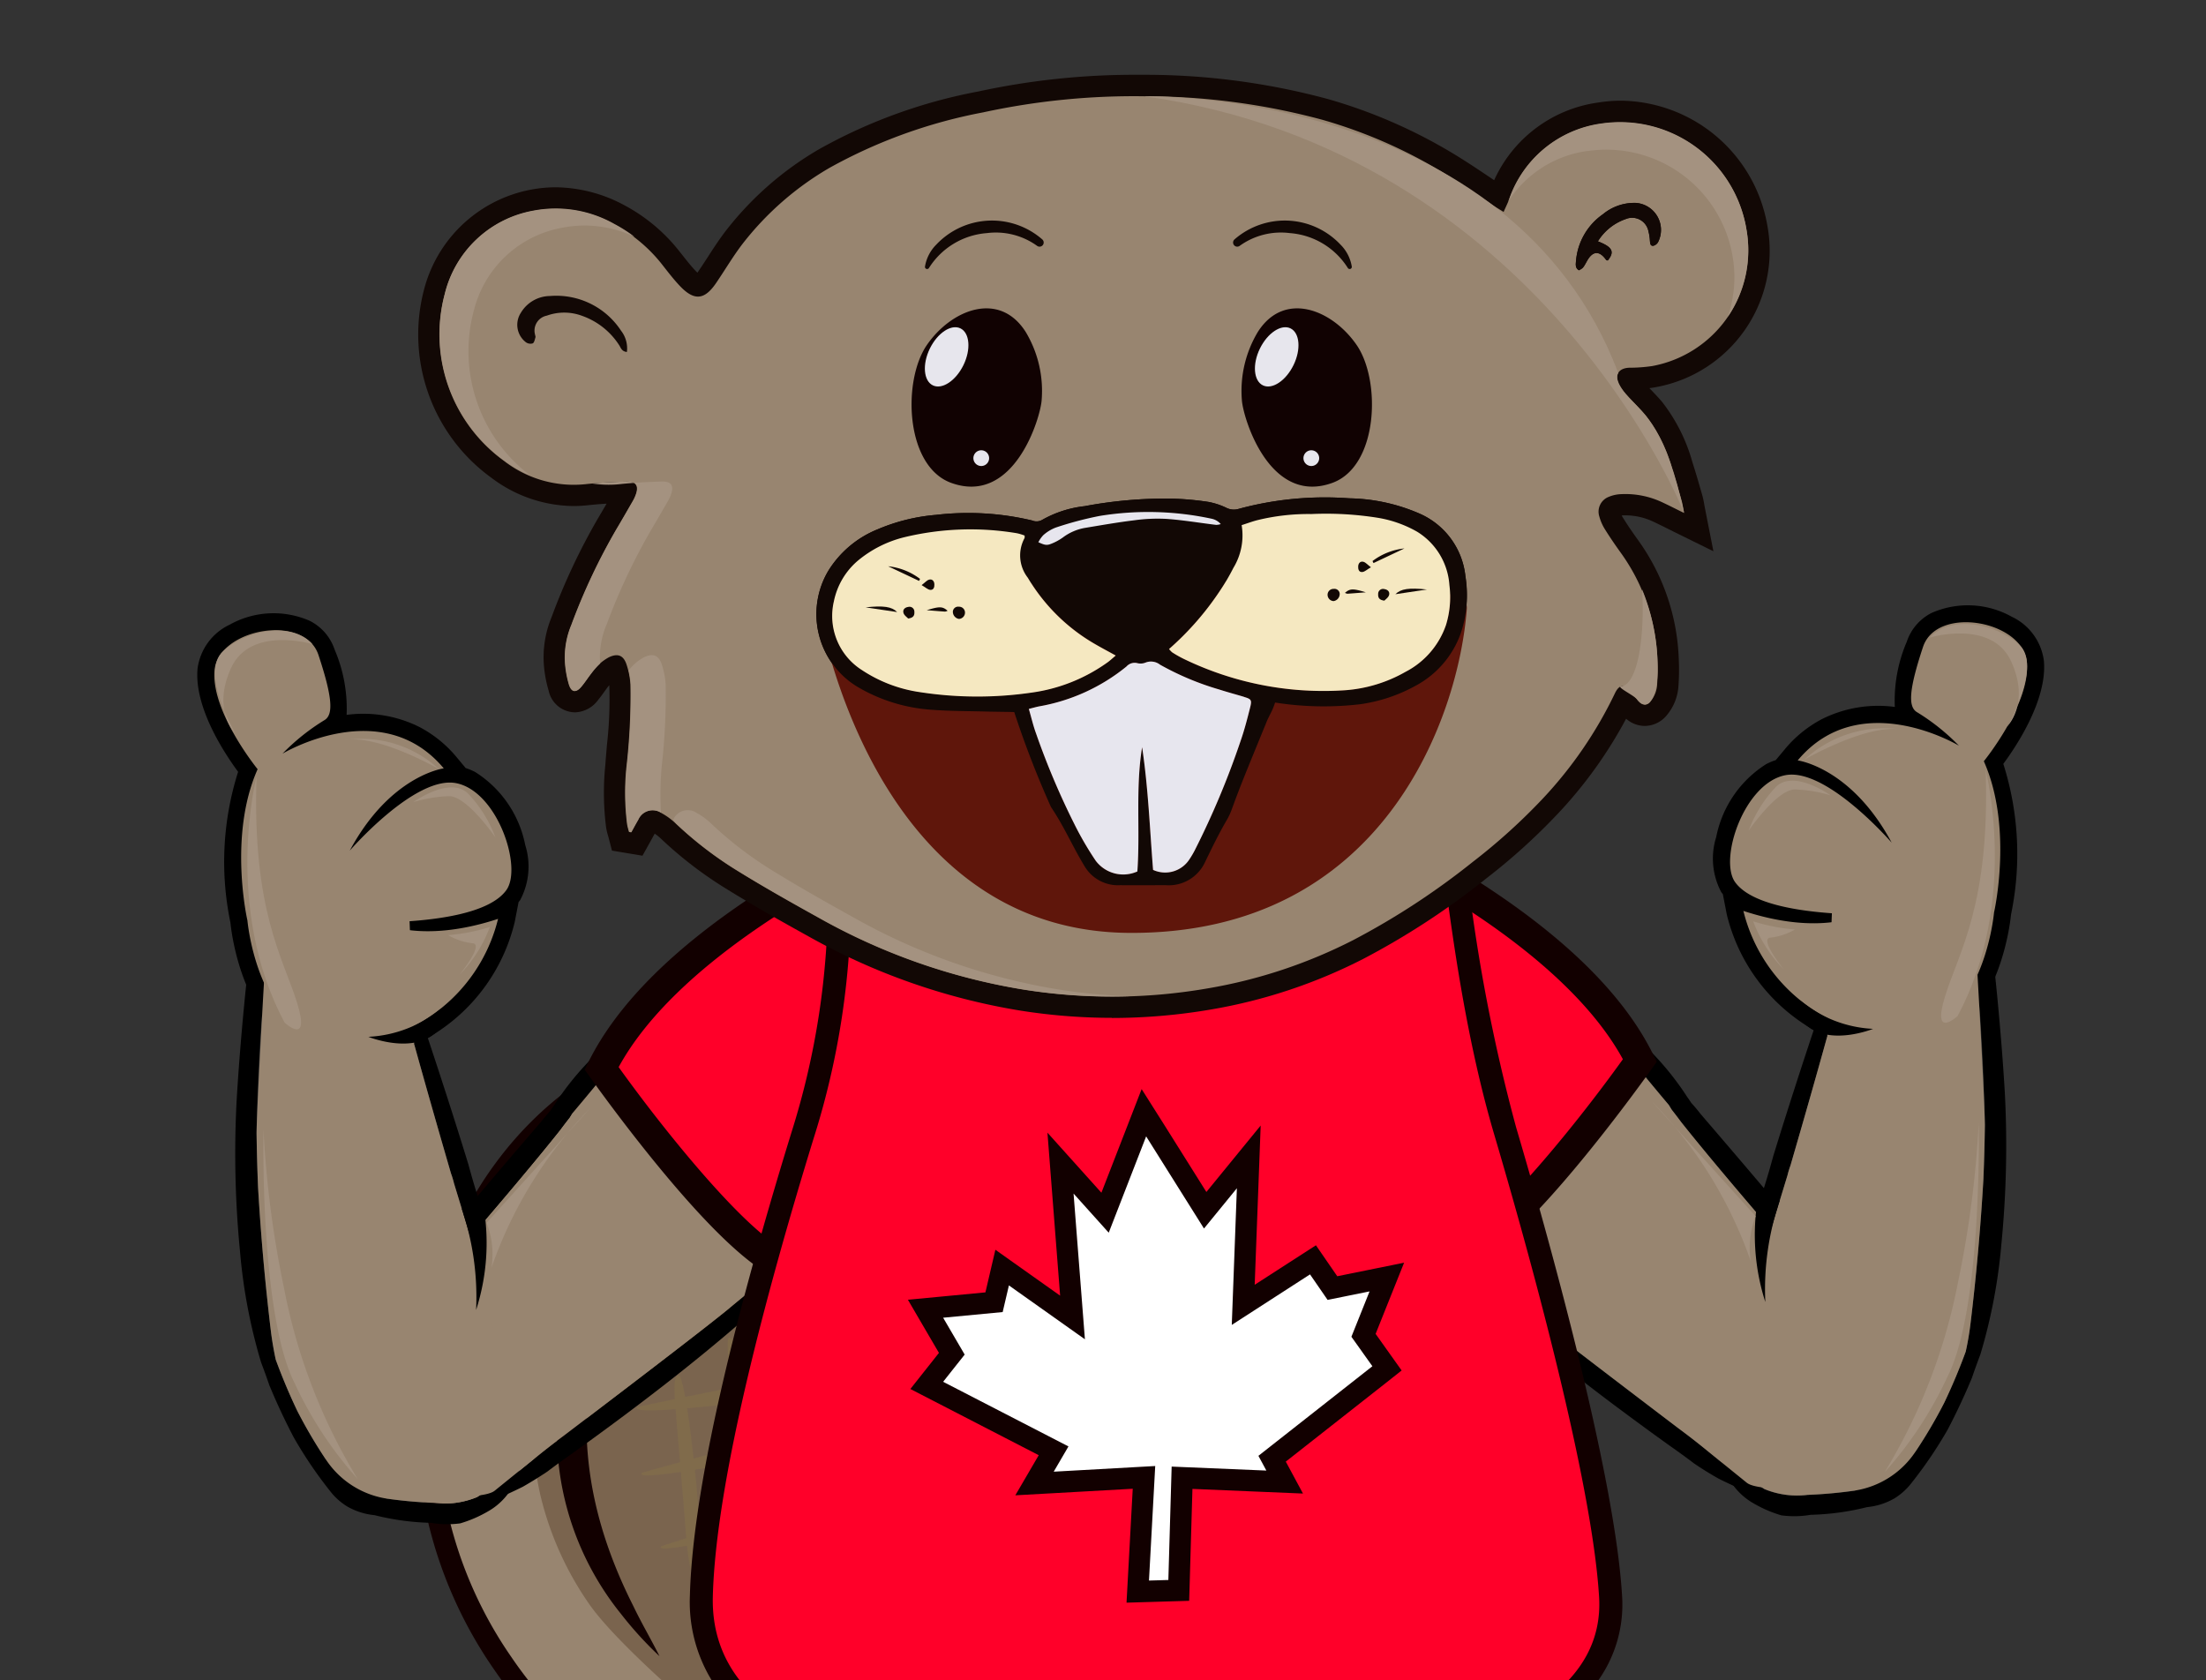 <svg xmlns="http://www.w3.org/2000/svg" xmlns:xlink="http://www.w3.org/1999/xlink" width="122.271" height="93.135" viewBox="0 0 122.271 93.135">
  <rect x="0" y="0" width="122.271" height="93.135" fill="#333333" stroke="none"/>
  <defs>
    <clipPath id="clip-path">
      <rect id="Rectangle_1678" data-name="Rectangle 1678" width="122.271" height="93.135" transform="translate(0 0)" fill="none"/>
    </clipPath>
  </defs>
  <g id="Group_2237" data-name="Group 2237" transform="translate(0 0.005)">
    <g id="Group_2236" data-name="Group 2236" transform="translate(0 -0.005)" clip-path="url(#clip-path)">
      <path id="Path_3922" data-name="Path 3922" d="M227.593,534c-.7,0-1.4-.018-2.07-.055-7.97-.43-14.185-5.391-14.727-5.836a24.385,24.385,0,0,1-6.263-6.31,23.533,23.533,0,0,1-3.554-7.94,25.37,25.37,0,0,1-.029-11.145c1.757-8.354,7.986-14.557,15.5-15.435a15.557,15.557,0,0,1,1.8-.1,16.448,16.448,0,0,1,8.913,2.718c3.685,2.381,6.761,6.152,9.142,11.211a41.667,41.667,0,0,1,4.052,14.086,26.489,26.489,0,0,1-.978,10.055,19.024,19.024,0,0,1-4.6,8.034l-.125.117-.168.032a40.09,40.09,0,0,1-6.89.575Z" transform="translate(-176.675 -429.616)" fill="#988570"/>
      <path id="Path_3923" data-name="Path 3923" d="M213.841,483.356a15.772,15.772,0,0,1,8.592,2.623c3.591,2.32,6.595,6.009,8.928,10.966a41.08,41.08,0,0,1,4,13.885,25.9,25.9,0,0,1-.954,9.831,18.546,18.546,0,0,1-4.441,7.776,39.677,39.677,0,0,1-6.781.564c-.655,0-1.337-.016-2.038-.054-8.065-.435-14.41-5.725-14.41-5.725l-.008,0a23.65,23.65,0,0,1-6.118-6.163,22.946,22.946,0,0,1-3.465-7.741,24.785,24.785,0,0,1-.025-10.887c1.7-8.105,7.729-14.121,14.991-14.97a14.909,14.909,0,0,1,1.731-.1m0-1.181a16.16,16.16,0,0,0-1.868.109c-7.767.908-14.2,7.3-16.01,15.9a25.955,25.955,0,0,0,.032,11.4,24.121,24.121,0,0,0,3.642,8.139,25.123,25.123,0,0,0,6.4,6.454,28.3,28.3,0,0,0,4.323,2.786,26.512,26.512,0,0,0,10.72,3.162c.685.037,1.392.055,2.1.055a40.748,40.748,0,0,0,7-.585l.336-.064.25-.234a19.651,19.651,0,0,0,4.764-8.293,27.076,27.076,0,0,0,1-10.278,42.25,42.25,0,0,0-4.106-14.288c-2.429-5.16-5.577-9.014-9.356-11.456a17.037,17.037,0,0,0-9.234-2.812" transform="translate(-172.266 -425.206)" fill="#120000"/>
      <path id="Path_3924" data-name="Path 3924" d="M259.605,568.622c2.206,1.665,5.52,2.661,9.584,2.88a34.413,34.413,0,0,0,3.573,0,4.169,4.169,0,0,0,3.549-2.368,16.377,16.377,0,0,0,.87-2.239,20.722,20.722,0,0,0,.743-7.858,35.927,35.927,0,0,0-3.519-12.1,21.624,21.624,0,0,0-6.209-8.225c-.271-.2-.551-.4-.83-.581a10.4,10.4,0,0,0-6.887-1.723c-5.033.588-9.249,4.953-10.491,10.862a19.619,19.619,0,0,0,0,8.609,17.747,17.747,0,0,0,2.685,5.985c1.56,2.264,6.481,6.419,6.937,6.763" transform="translate(-220.029 -472.97)" fill="#7a644e"/>
      <path id="Path_3925" data-name="Path 3925" d="M265.46,580.779c-3.3,7.079-3.5,13.371.053,20.407.45.942.981,1.837,1.451,2.778a20.433,20.433,0,0,1-2.139-2.349,16,16,0,0,1,.635-20.836" transform="translate(-230.409 -512.161)" fill="#120000"/>
      <path id="Path_3926" data-name="Path 3926" d="M298.837,638.646s17.289-3.746,17.714-2.675-4.952,1.6-7.571,1.911-10.758,1.4-10.143.763" transform="translate(-263.501 -560.662)" fill="#806b4b"/>
      <path id="Path_3927" data-name="Path 3927" d="M300.91,665.3s14.921-4.226,15.227-3.3-4.3,1.672-6.549,2.09-9.235,1.81-8.678,1.214" transform="translate(-265.33 -583.668)" fill="#806b4b"/>
      <path id="Path_3928" data-name="Path 3928" d="M309.963,696.825s13.905-4.581,14.15-3.723-4.027,1.748-6.112,2.232-8.574,2.075-8.037,1.491" transform="translate(-273.313 -611.118)" fill="#806b4b"/>
      <path id="Path_3929" data-name="Path 3929" d="M316.582,645.187s-.22-.013-.206.813.454,5.528.568,7.082.241,3.6.879,3.7-.092-3.154-.109-4.008-.712-7.8-1.132-7.584" transform="translate(-278.996 -568.955)" fill="#806b4b"/>
      <path id="Path_3930" data-name="Path 3930" d="M341.481,627.451s.383.1.458.845.682,5.613,1.093,7.1.961,5.008.52,5.593-.872.31-1.056-1.944-.906-8.052-1.02-9.488-.157-2.2.005-2.1" transform="translate(-301.041 -553.31)" fill="#806b4b"/>
      <path id="Path_3931" data-name="Path 3931" d="M369.539,634.578c.272.18.484,1.182.647,2.655s.286,5.6.616,6.343.09,1.839-.36,1.524-.546-2.451-.795-3.506a23.941,23.941,0,0,1-.208-3.777s-.134-2.625-.158-2.9a.333.333,0,0,1,.257-.341" transform="translate(-325.65 -559.603)" fill="#806b4b"/>
      <path id="Path_3932" data-name="Path 3932" d="M399.409,646.068a4.21,4.21,0,0,0-.071,1.68,5.538,5.538,0,0,1,.282,2.227c-.169.663-.331,1.688.051,2.026s.606-1.005.45-3.094-.246-3.355-.47-3.294-.241.456-.241.456" transform="translate(-352.107 -569.332)" fill="#806b4b"/>
      <path id="Path_3933" data-name="Path 3933" d="M112.26,440.108q-.228-.669-.474-1.313a30.268,30.268,0,0,1-1.166-6.123,55.9,55.9,0,0,1-.193-8.346q.142-2.433.418-5.321.046-.493.1-1,.071-.715.146-1.424t.17-1.405a5.027,5.027,0,0,1,.52-1.566,3.941,3.941,0,0,1,1.513-1.664,11.221,11.221,0,0,0-.605,1.885q-.226,1.019-.41,2.032-.134.742-.232,1.436-.032.413-.079.823-.089,1-.176,1.976-.208,3.082-.257,5.977.02,1.51.083,3.013.237,4.087.726,8.094.1.746.253,1.454.542,1.479,1.2,2.853a26.98,26.98,0,0,0,1.567,2.667,18.254,18.254,0,0,0,3.383,2.188,25.77,25.77,0,0,0,2.621.237,4.717,4.717,0,0,0,2.387-.322,2.567,2.567,0,0,0,1.1-1.363,5.616,5.616,0,0,0,.353-2.265q-.023-1.324-.156-2.454-.1-1.157-.192-1.792-.068-.613-.173-1.2-.259-1.5-.647-2.976-.259-1.036-.561-2.067-.5-1.639-1-3.276a5.041,5.041,0,0,0-.166-.546q-1.171-4.028-2.039-7.159l-.671-2.073-.412-1.343q-.156-.414-.308-.767c0-.045-.011-.088-.018-.129a5.92,5.92,0,0,0-.425-1.582q-.27-.626-.443-1.1-.127-.412-.191-.718c-.02-.083-.039-.161-.055-.233a9.074,9.074,0,0,1,1.162,1.828,1.477,1.477,0,0,1,.142.221q.1.191.185.368a6.239,6.239,0,0,1,.492,1.288q.489,1.412.93,2.8,1.428,4.244,2.61,8.085.468,1.731,1.016,3.251l.493,1.6.554,2.024q.21,1,.4,2.025.141.731.253,1.454.2,1.073.352,2.141a9.317,9.317,0,0,1,.131,1.669,7.8,7.8,0,0,1-.506,3.185,3.568,3.568,0,0,1-1.612,1.9,6.931,6.931,0,0,1-1.528.659,5.331,5.331,0,0,1-1.626-.029,14.191,14.191,0,0,1-3.13-.426,3.767,3.767,0,0,1-1.516-.484,3.558,3.558,0,0,1-.958-.87,23.455,23.455,0,0,1-2-2.956q-.726-1.386-1.328-2.833" transform="translate(-97.314 -363.275)"/>
      <path id="Path_3934" data-name="Path 3934" d="M98.312,311.907c-3.276-1.7-3.857-6.437-3.922-7.088a16.5,16.5,0,0,1,.427-8.353c-.769-1.042-2.438-3.574-2.249-5.71a3.145,3.145,0,0,1,1.78-2.445,4.99,4.99,0,0,1,4.434-.216,2.759,2.759,0,0,1,1.385,1.6,8.282,8.282,0,0,1,.664,3.615,6.972,6.972,0,0,1,4.049.679,6.749,6.749,0,0,1,2.059,1.68l.492.589a3.349,3.349,0,0,1,.526.22,6.192,6.192,0,0,1,2.773,4.043,3.965,3.965,0,0,1-.274,3.044c-.03.042-.062.084-.095.125l-.215,1.108a10.1,10.1,0,0,1-7.895,7.557,5.816,5.816,0,0,1-3.942-.445" transform="translate(-81.619 -253.685)"/>
      <path id="Path_3935" data-name="Path 3935" d="M166.105,459.539a15.912,15.912,0,0,0-9.311,6.757c-.074.1-.145.206-.214.314q-.278.306-.526.626-8.7,10.12-12.667,15.318c-.017.023-.037.049-.061.076-.064.093-.132.188-.2.285q-.385.221.19.463a.559.559,0,0,0,.168-.1q.084-.058.179-.13,1.174-1.024,6.03-6.657,5.288-6.092,7.45-8.82.24-.327.508-.665.085-.135.164-.267.627-.744,1.234-1.479a18.028,18.028,0,0,1,7.633-5.672q.373-.147.758-.278a6.136,6.136,0,0,0-1.183.186.538.538,0,0,0-.147.044m4.349,14.682q-1.3,1.1-2.63,2.242-.717.581-1.458,1.2-1.562,1.277-9.065,6.979-.868.641-1.656,1.29l-3.365,2.724q1.488-.566,2.772-1.206.7-.4,1.36-.842.637-.484,1.344-.978,5.459-3.909,9.237-7.178.761-.681,1.9-1.593,1.123-.988,2.289-1.941,1.132-1.024,2.322-2.027,6.14-5.535-.388-10.14a4.966,4.966,0,0,1,.514.649c.059.086.114.172.167.258l.083.129q3.934,6.256-3.425,10.437" transform="translate(-126.077 -405.042)"/>
      <path id="Path_3936" data-name="Path 3936" d="M177.892,465.73l.083.129q3.934,6.256-3.425,10.437-1.3,1.1-2.63,2.242-.717.581-1.458,1.2-1.562,1.277-9.065,6.978-.869.642-1.656,1.29l-2.15,1.74c-.805.652-6.043.24-6.927-.5A4.686,4.686,0,0,0,150,489.1a7.38,7.38,0,0,1-1.378-1.951q-.787-.979-.669-1.3.107-.288-.164-.355a.305.305,0,0,1-.173-.064l.143-.21q1.174-1.024,6.03-6.657,5.288-6.092,7.45-8.82.24-.327.508-.665c.057-.09.111-.179.164-.267q.627-.744,1.234-1.479a18.027,18.027,0,0,1,7.633-5.672,6.093,6.093,0,0,1,1.4.288,10.862,10.862,0,0,1,1.224.058q3.69,2.99,4.493,3.723" transform="translate(-130.173 -407.116)" fill="#988570"/>
      <path id="Path_3937" data-name="Path 3937" d="M121.842,428.5a.566.566,0,0,1,.062.122l.018-.178Zm2.339,24.322a4.949,4.949,0,0,0,3.383,2.188,25.773,25.773,0,0,0,2.62.237,4.72,4.72,0,0,0,2.387-.322,2.568,2.568,0,0,0,1.1-1.363,5.616,5.616,0,0,0,.353-2.265q-.023-1.324-.156-2.454-.1-1.156-.192-1.792-.068-.613-.173-1.2-.258-1.5-.647-2.976-.259-1.036-.561-2.067-.5-1.638-1-3.276a5.055,5.055,0,0,0-.166-.546q-1.171-4.028-2.039-7.159l-.3-7.98c-.313-.435-7.463,1.365-7.811,1.015-.139,2.054-.594,9.954-.626,11.884q.02,1.51.083,3.013.237,4.087.726,8.094.1.746.253,1.453.542,1.479,1.2,2.853a26.99,26.99,0,0,0,1.568,2.668" transform="translate(-106.132 -371.943)" fill="#988570"/>
      <path id="Path_3938" data-name="Path 3938" d="M102.379,311.707s-1.064-4.681.572-8.354c0,0-2.592-3.182-2.388-5.481s4.986-3.189,5.76-.851.833,3.287.353,3.6a11.853,11.853,0,0,0-2.346,1.871s5.487-3.312,8.938.815c0,0-2.969.385-5.21,4.56,0,0,3.636-4.2,5.911-3.737s3.67,4.654,2.772,5.919-3.789,1.74-6.963,1.8c0,0,2.192,1.215,6.5-.2a9.156,9.156,0,0,1-7.157,6.811c-6.075,1.247-6.738-6.752-6.738-6.752" transform="translate(-88.672 -260.717)" fill="#988570"/>
      <path id="Path_3939" data-name="Path 3939" d="M176.829,473.279a6.819,6.819,0,0,1-4.014,1.552s2.207.9,3.564-.093.45-1.46.45-1.46" transform="translate(-152.397 -417.361)"/>
      <path id="Path_3940" data-name="Path 3940" d="M216.643,566.219a15.21,15.21,0,0,1,.793,5.605,12.128,12.128,0,0,0,.414-5.727" transform="translate(-191.047 -499.213)"/>
      <path id="Path_3941" data-name="Path 3941" d="M297.136,472.264A17.315,17.315,0,0,1,291,471.39a5.135,5.135,0,0,1-3.355-3.354,11.787,11.787,0,0,1,.075-6.461,9.3,9.3,0,0,1,4.336-5.611,10.2,10.2,0,0,1,4.146-1.289c-1.328-1.579-3.256-5.282-2.854-8.631.324-2.7-.2-3.693-.255-3.791l-.272-.321.249-.336a22.407,22.407,0,0,0,2.359-9.759c.243-6.148,3.024-23.368,3.341-25.311.026-.16.06-.322.1-.479l3.6-14.127a6.182,6.182,0,0,1,5.75-4.627l18.375-.627c.071,0,.141,0,.212,0a6.164,6.164,0,0,1,5.929,4.523c.764,2.786,1.392,5.1,1.866,6.889,1.259,4.745,5.9,24.17,5.625,32.517-.107,3.2.231,5.62,1,7.194a3.315,3.315,0,0,0,1.515,1.665c.058.031.105.057.142.079a.717.717,0,0,1,.363.623c0,.476-.423.721-.909,1.006a4.815,4.815,0,0,0-.47.3c-.01.237-.01.817-.01,1.381a36.118,36.118,0,0,1-.217,5.164c-.32,1.574-2.684,5.363-2.953,5.79l-.055.088h.185a21.852,21.852,0,0,1,4.892.64,6.547,6.547,0,0,1,4.3,3.17,10.761,10.761,0,0,1,.958,7.676c-.9,3.161-4.533,6.538-12.011,6.538-.138,0-.279,0-.421,0-7.589-.124-12.732-1.365-14.481-3.495-1.49-1.813-.665-6.154-.119-9.027.075-.394.145-.765.2-1.075.234-1.361.828-3.583,1.353-5.544.4-1.483.771-2.884.88-3.513.124-.72-1.205-2.205-2.277-3.125a11.768,11.768,0,0,1-3.835.549,24.3,24.3,0,0,1-4.542-.467c-.429.536-1.358,1.713-1.787,2.384a1.847,1.847,0,0,0-.3,1.7l0,.013c.011.066.04.227.084.466,1.7,9.331,2.3,14.928,1.771,16.636-1.034,3.361-6.951,4.262-12.6,4.7-1.388.108-2.611.16-3.741.16" transform="translate(-253.29 -340.978)" fill="#988570"/>
      <path id="Path_3942" data-name="Path 3942" d="M322.4,382.843a5.559,5.559,0,0,1,5.359,4.089c.59,2.152,1.3,4.754,1.864,6.884,1.195,4.5,5.881,24.076,5.605,32.346s2.481,9.18,2.943,9.462-1.206.8-1.283,1.231.077,5.106-.231,6.62-2.874,5.593-2.874,5.593a4.475,4.475,0,0,0-3.258,2c.531-.515,1.768-1.009,3.889-1.009a21.146,21.146,0,0,1,4.758.625c5.157,1.206,5.593,7.415,4.824,10.109-.756,2.646-3.913,6.11-11.443,6.11-.135,0-.273,0-.411,0-7.825-.128-12.521-1.437-14.035-3.279s-.205-7.24.205-9.627,1.976-7.569,2.232-9.057-2.745-3.9-2.745-3.9a10.743,10.743,0,0,1-3.949.632,23.721,23.721,0,0,1-4.774-.529s-1.462,1.8-2.052,2.72a2.4,2.4,0,0,0-.385,2.13c.128.77,2.694,14.163,1.873,16.831s-5.465,3.772-12.085,4.285c-1.3.1-2.538.158-3.7.158-4.728,0-8.1-.957-8.928-3.8-1.026-3.541-.154-9.006,4.131-11.392a9.508,9.508,0,0,1,4.667-1.247,8.1,8.1,0,0,1,3.261.632c-.778-1.445-2.906-1.542-3.459-1.542-.085,0-.133,0-.133,0-1.18-1.386-3.13-5-2.745-8.21s-.362-4.208-.362-4.208,2.189-3.542,2.447-10.046c.241-6.095,2.989-23.12,3.334-25.24q.035-.216.089-.428l3.6-14.127a5.559,5.559,0,0,1,5.2-4.182l18.375-.627c.064,0,.128,0,.191,0m0-1.181c-.077,0-.155,0-.232,0l-18.375.627a6.741,6.741,0,0,0-6.3,5.071l-3.6,14.128c-.044.174-.082.353-.111.53-.317,1.947-3.1,19.2-3.348,25.383-.24,6.067-2.253,9.441-2.274,9.475l-.423.684.45.6a6.69,6.69,0,0,1,.169,3.4c-.364,3.032,1.072,6.328,2.367,8.249a10.988,10.988,0,0,0-3.359,1.225A9.81,9.81,0,0,0,282.745,457a12.394,12.394,0,0,0-.076,6.794,5.7,5.7,0,0,0,3.709,3.74,17.873,17.873,0,0,0,6.354.914c1.145,0,2.383-.053,3.787-.162a38.034,38.034,0,0,0,8.488-1.388c2.605-.839,4.121-2.059,4.635-3.728.238-.774.456-2.513-.4-8.644-.486-3.49-1.119-6.963-1.357-8.271-.043-.235-.072-.393-.082-.458l0-.013a1.309,1.309,0,0,1,.217-1.286c.352-.551,1.063-1.468,1.529-2.055a24.79,24.79,0,0,0,4.3.41,12.905,12.905,0,0,0,3.693-.472c.231.21.517.484.8.79.848.917,1.034,1.445,1.036,1.578-.106.608-.476,1.99-.867,3.452-.528,1.973-1.125,4.209-1.364,5.6-.052.3-.123.674-.2,1.065-.75,3.945-1.3,7.641.243,9.512,1.317,1.6,4.976,3.547,14.928,3.71.145,0,.289,0,.43,0,7.807,0,11.617-3.6,12.579-6.967a11.246,11.246,0,0,0-1.017-8.138,7.21,7.21,0,0,0-4.674-3.446,24.161,24.161,0,0,0-4.167-.632,23.6,23.6,0,0,0,2.542-5.192,34.8,34.8,0,0,0,.229-5.281c0-.372,0-.776,0-1.061l.185-.11c.532-.312,1.193-.7,1.2-1.51a1.311,1.311,0,0,0-.646-1.132c-.059-.036-.117-.067-.172-.1a2.739,2.739,0,0,1-1.262-1.4c-.5-1.022-1.072-3.051-.944-6.914.281-8.419-4.381-27.925-5.644-32.688-.475-1.79-1.1-4.11-1.867-6.894a6.756,6.756,0,0,0-6.5-4.958" transform="translate(-248.886 -336.569)" fill="#120000"/>
      <path id="Path_3943" data-name="Path 3943" d="M298.041,393.281s-12.115,5.275-15.815,12.749c0,0,7.372,10.452,10.522,11.04s7.23-17.021,5.293-23.789" transform="translate(-248.882 -346.815)" fill="#ff0029"/>
      <path id="Path_3944" data-name="Path 3944" d="M285.908,409.621a1.639,1.639,0,0,1-.3-.028c-.558-.1-2.255-.421-6.915-6.017-2.232-2.68-4.1-5.324-4.119-5.351l-.277-.393.213-.431c1.6-3.232,4.823-6.428,9.58-9.5a51.312,51.312,0,0,1,6.635-3.634l.845-.368.254.886c1.773,6.193-1.176,20.59-4.229,23.945a2.289,2.289,0,0,1-1.687.888m-9.731-11.927c2.833,3.955,7.735,9.94,9.726,10.311.032.006.206-.039.5-.359,2.555-2.808,5.174-15.443,4.085-21.482-2.753,1.333-11.16,5.766-14.308,11.53" transform="translate(-241.889 -338.544)" fill="#120000"/>
      <path id="Path_3945" data-name="Path 3945" d="M818.942,436.381q.228-.669.474-1.313a30.265,30.265,0,0,0,1.166-6.123,55.891,55.891,0,0,0,.193-8.346q-.142-2.433-.418-5.321-.046-.493-.1-1-.071-.715-.146-1.424t-.17-1.405a5.026,5.026,0,0,0-.52-1.566,3.942,3.942,0,0,0-1.513-1.664,11.227,11.227,0,0,1,.605,1.885q.226,1.019.409,2.032.134.742.232,1.436.032.413.079.823.09,1,.176,1.976.208,3.082.257,5.977-.02,1.51-.083,3.013-.237,4.087-.726,8.094-.1.746-.253,1.454-.542,1.479-1.2,2.853a26.989,26.989,0,0,1-1.567,2.667,18.256,18.256,0,0,1-3.383,2.188,25.772,25.772,0,0,1-2.621.237,4.718,4.718,0,0,1-2.387-.322,2.568,2.568,0,0,1-1.1-1.363A5.616,5.616,0,0,1,806,438.9q.023-1.324.156-2.454.1-1.157.192-1.792.068-.613.173-1.2.259-1.5.647-2.976.259-1.036.561-2.067.5-1.639,1-3.276a5.07,5.07,0,0,1,.166-.546q1.171-4.028,2.039-7.159l.671-2.074.412-1.343q.156-.414.308-.767c.005-.045.011-.088.018-.129a5.918,5.918,0,0,1,.425-1.582q.27-.626.443-1.1.127-.412.191-.718c.02-.083.039-.161.055-.233a9.074,9.074,0,0,0-1.162,1.828,1.478,1.478,0,0,0-.142.221q-.1.191-.185.368a6.237,6.237,0,0,0-.492,1.288q-.489,1.412-.93,2.8-1.428,4.244-2.61,8.085-.468,1.731-1.016,3.251l-.493,1.6-.554,2.024q-.21,1-.4,2.025-.141.731-.253,1.454-.2,1.073-.352,2.141a9.321,9.321,0,0,0-.131,1.669,7.8,7.8,0,0,0,.506,3.185,3.567,3.567,0,0,0,1.612,1.9,6.932,6.932,0,0,0,1.527.659,5.331,5.331,0,0,0,1.626-.029,14.191,14.191,0,0,0,3.13-.426,3.767,3.767,0,0,0,1.516-.484,3.561,3.561,0,0,0,.958-.87,23.452,23.452,0,0,0,2-2.956q.726-1.386,1.328-2.833" transform="translate(-709.652 -359.988)"/>
      <path id="Path_3946" data-name="Path 3946" d="M816.215,308.18c3.276-1.7,3.857-6.438,3.922-7.088a16.5,16.5,0,0,0-.427-8.353c.769-1.042,2.438-3.574,2.249-5.71a3.145,3.145,0,0,0-1.78-2.445,4.99,4.99,0,0,0-4.434-.216,2.759,2.759,0,0,0-1.385,1.6,8.278,8.278,0,0,0-.664,3.615,6.972,6.972,0,0,0-4.049.679,6.748,6.748,0,0,0-2.059,1.68l-.492.589a3.344,3.344,0,0,0-.526.22,6.192,6.192,0,0,0-2.773,4.043,3.964,3.964,0,0,0,.274,3.044q.045.064.094.125l.215,1.108a10.1,10.1,0,0,0,7.895,7.557,5.815,5.815,0,0,0,3.942-.445" transform="translate(-708.673 -250.398)"/>
      <path id="Path_3947" data-name="Path 3947" d="M635.3,455.811a.536.536,0,0,0-.147-.044,6.134,6.134,0,0,0-1.183-.186q.384.13.758.278a18.028,18.028,0,0,1,7.633,5.672q.607.735,1.234,1.479.079.131.164.267.268.339.508.665,2.161,2.728,7.45,8.82,4.857,5.633,6.03,6.657c.063.048.123.092.179.13a.558.558,0,0,0,.169.1q.575-.243.189-.463c-.071-.1-.139-.192-.2-.285-.024-.027-.044-.053-.061-.076q-3.97-5.2-12.667-15.319-.247-.32-.526-.625-.1-.162-.214-.314a15.912,15.912,0,0,0-9.311-6.757m-7.774,4.246.083-.129c.053-.085.108-.172.167-.258a4.969,4.969,0,0,1,.514-.649q-6.527,4.6-.388,10.14,1.19,1,2.322,2.027,1.167.952,2.289,1.941,1.137.913,1.9,1.593,3.779,3.269,9.237,7.178.706.494,1.344.978.656.446,1.36.842,1.285.64,2.772,1.206l-3.365-2.724q-.788-.649-1.656-1.29-7.5-5.7-9.065-6.979-.741-.618-1.458-1.2-1.332-1.14-2.63-2.242-7.359-4.18-3.425-10.437" transform="translate(-551.094 -401.754)"/>
      <path id="Path_3948" data-name="Path 3948" d="M636.778,462l-.083.129q-3.934,6.256,3.425,10.437,1.3,1.1,2.63,2.242.717.581,1.458,1.2,1.562,1.277,9.065,6.978.869.642,1.656,1.29l2.15,1.74c.805.652,6.043.24,6.927-.5a4.67,4.67,0,0,1,.667-.147,7.381,7.381,0,0,0,1.378-1.951q.787-.979.669-1.3-.107-.288.164-.355a.3.3,0,0,0,.173-.064l-.143-.21q-1.174-1.024-6.03-6.657-5.288-6.092-7.45-8.82-.24-.327-.508-.665c-.057-.09-.111-.179-.164-.267q-.627-.744-1.234-1.479a18.026,18.026,0,0,0-7.633-5.672,6.1,6.1,0,0,0-1.4.288,10.849,10.849,0,0,0-1.224.058q-3.69,2.99-4.493,3.723" transform="translate(-560.262 -403.829)" fill="#988570"/>
      <path id="Path_3949" data-name="Path 3949" d="M827.622,424.772l-.08-.056.018.178a.556.556,0,0,1,.062-.122m-.772,21.655q.658-1.374,1.2-2.853.158-.707.253-1.454.489-4.007.726-8.094.063-1.5.083-3.013c-.032-1.93-.487-9.83-.626-11.884-.348.351-7.5-1.45-7.811-1.015l-.3,7.98q-.867,3.131-2.039,7.159a5.052,5.052,0,0,0-.166.546q-.5,1.638-1,3.276-.3,1.03-.561,2.067-.388,1.479-.647,2.976-.106.588-.173,1.2-.088.636-.192,1.792-.132,1.13-.156,2.454a5.614,5.614,0,0,0,.353,2.265,2.567,2.567,0,0,0,1.1,1.363,4.72,4.72,0,0,0,2.387.322,25.764,25.764,0,0,0,2.62-.237,4.949,4.949,0,0,0,3.383-2.187,26.981,26.981,0,0,0,1.568-2.668" transform="translate(-719.096 -368.655)" fill="#988570"/>
      <path id="Path_3950" data-name="Path 3950" d="M826.255,307.979s1.064-4.682-.572-8.354c0,0,2.592-3.182,2.388-5.481s-4.986-3.189-5.76-.851-.833,3.287-.353,3.6a11.85,11.85,0,0,1,2.346,1.871s-5.487-3.313-8.938.815c0,0,2.969.385,5.21,4.56,0,0-3.636-4.2-5.911-3.737s-3.67,4.654-2.772,5.919,3.789,1.74,6.963,1.8c0,0-2.192,1.215-6.5-.2a9.156,9.156,0,0,0,7.157,6.811c6.075,1.247,6.738-6.752,6.738-6.752" transform="translate(-715.726 -257.43)" fill="#988570"/>
      <path id="Path_3951" data-name="Path 3951" d="M842.526,469.551a6.819,6.819,0,0,0,4.014,1.552s-2.207.9-3.564-.093-.45-1.46-.45-1.46" transform="translate(-742.722 -414.074)"/>
      <path id="Path_3952" data-name="Path 3952" d="M824.365,562.491a15.211,15.211,0,0,0-.793,5.605,12.128,12.128,0,0,1-.414-5.727" transform="translate(-725.726 -495.926)"/>
      <path id="Path_3953" data-name="Path 3953" d="M631.7,389.553s12.115,5.275,15.815,12.749c0,0-7.372,10.452-10.522,11.04s-7.23-17.021-5.293-23.789" transform="translate(-556.622 -343.528)" fill="#ff0029"/>
      <path id="Path_3954" data-name="Path 3954" d="M630.8,405.894a2.29,2.29,0,0,1-1.687-.888c-3.053-3.355-6-17.753-4.229-23.945l.254-.886.845.368a51.315,51.315,0,0,1,6.635,3.634c4.757,3.07,7.981,6.266,9.58,9.5l.213.431-.277.393c-.019.026-1.887,2.67-4.119,5.351-4.66,5.6-6.357,5.913-6.915,6.017a1.639,1.639,0,0,1-.3.028m-4.577-23.457c-1.09,6.04,1.53,18.674,4.085,21.482.292.321.467.365.5.359,1.991-.372,6.893-6.357,9.726-10.311-3.148-5.765-11.555-10.2-14.308-11.53" transform="translate(-550.583 -335.257)" fill="#120000"/>
      <path id="Path_3955" data-name="Path 3955" d="M350.814,437.714c-5.444,0-15.228-.668-19.589-5.146a7.712,7.712,0,0,1-2.25-5.781c.173-6.595,3.141-17.512,5.6-25.508a43.817,43.817,0,0,0,2.051-13.508l-.03-.6.595-.066c1.263-.141,30.959-3.461,32.491-3.461a.894.894,0,0,1,.153.011c.517.086.6.581.7,1.208.07.44.151,1.057.254,1.839A96.7,96.7,0,0,0,373.525,401c1.623,5.494,5.441,19.007,5.846,25.809a6.653,6.653,0,0,1-1.9,5.123c-4.951,5.255-18.127,5.663-22.049,5.663h0c-.345,0-.568,0-.648-.005-.243.018-1.753.124-3.961.124" transform="translate(-290.104 -338.319)" fill="#ff0029"/>
      <path id="Path_3956" data-name="Path 3956" d="M364.933,379.534a.346.346,0,0,1,.048,0c.3.049.874,9.068,3.185,16.894,2.655,8.987,5.481,19.953,5.821,25.667.574,9.639-19.385,10.113-23.313,10.113-.428,0-.666-.006-.666-.006s-1.577.125-3.943.125c-7.137,0-21.442-1.138-21.2-10.274.167-6.375,2.956-16.83,5.573-25.338a44.1,44.1,0,0,0,2.078-13.726s30.906-3.457,32.42-3.457m0-1.272c-1.541,0-29.391,3.11-32.562,3.465l-1.189.133.06,1.195a43.36,43.36,0,0,1-2.023,13.289c-3.595,11.687-5.489,20.326-5.629,25.679a8.327,8.327,0,0,0,2.43,6.242c2.027,2.08,5.315,3.578,9.775,4.45a55.619,55.619,0,0,0,10.27.888c2.15,0,3.651-.1,3.979-.124.1,0,.317,0,.63,0a67.729,67.729,0,0,0,10.364-.815c5.8-.953,9.89-2.651,12.148-5.048a7.266,7.266,0,0,0,2.071-5.6c-.409-6.868-4.242-20.437-5.871-25.952a96.142,96.142,0,0,1-2.721-14.2c-.1-.786-.185-1.408-.256-1.856-.042-.265-.078-.456-.114-.6a1.359,1.359,0,0,0-1.1-1.133,1.533,1.533,0,0,0-.257-.02" transform="translate(-285.355 -333.571)" fill="#120000"/>
      <path id="Path_3957" data-name="Path 3957" d="M446.3,542.249l-6.065.339,1.057-1.81-7.03-3.626,1.389-1.755-1.457-2.493,3.8-.362.449-1.919,3.9,2.765-.666-8.556,2.47,2.748,2.152-5.544,3.394,5.407,2.416-2.957-.306,8.2,3.866-2.493,1.078,1.565,3.015-.611-1.292,3.231,1.3,1.831-6.369,5.007.7,1.294-5.688-.239-.182,6.244-2.273.068Z" transform="translate(-382.893 -460.358)" fill="#fff"/>
      <path id="Path_3958" data-name="Path 3958" d="M439.13,513.567l3.206,5.107,1.823-2.231-.283,7.574,4.337-2.8.974,1.414,2.326-.471-1.006,2.514,1.163,1.634-6.317,4.966.44.817-5.249-.22-.183,6.285-1.074.032.346-6.349-5.626.314.817-1.4-6.946-3.583,1.194-1.508-1.194-2.043,3.3-.314.346-1.477,4.212,2.986-.629-8.077,1.949,2.169Zm-.25-2.621-.851,2.193-1.379,3.551-.664-.739-2.327-2.59.27,3.471.433,5.563-2.155-1.528-1.433-1.016-.4,1.711-.152.651-2.455.234-1.842.175.934,1.6.787,1.346-.693.876-.891,1.125,1.276.658,5.839,3.012-.189.323-1.109,1.9,2.2-.122,4.308-.241-.274,5.031-.07,1.283,1.285-.038,1.074-.032,1.113-.033.033-1.114.148-5.089,4.053.17,2.074.087-.953-1.77,5.536-4.352.885-.7-.653-.918-.789-1.109.766-1.916.813-2.031-2.144.435-1.561.316-.532-.772-.65-.944-.963.621-2.431,1.568.2-5.308.131-3.518-2.227,2.726-.782.957-2.331-3.714Z" transform="translate(-375.603 -450.578)" fill="#120000"/>
      <path id="Path_3959" data-name="Path 3959" d="M234.476,87.35a32.516,32.516,0,0,1-5.192-.421,35.719,35.719,0,0,1-11.609-4.087c-1.412-.783-3.052-1.7-4.646-2.691a22.053,22.053,0,0,1-3.546-2.732,2.593,2.593,0,0,0-.346-.278c-.048.086-.1.175-.148.267l-.125.226-.406.728-1.691-.282-.193-.743c-.009-.035-.019-.069-.029-.1a3.6,3.6,0,0,1-.1-.425,15.116,15.116,0,0,1-.045-3.483c.027-.393.062-.788.095-1.17a21.992,21.992,0,0,0,.124-3.215c0-.013,0-.025,0-.038l-.058.073c-.068.087-.138.184-.212.287-.11.153-.223.31-.357.473a1.647,1.647,0,0,1-1.285.677,1.513,1.513,0,0,1-1.449-1.2,6.788,6.788,0,0,1-.274-1.574,5.817,5.817,0,0,1,.435-2.5A35.042,35.042,0,0,1,206,59.649c.157-.263.311-.526.469-.8-.368.022-.71.051-1.039.087a7.469,7.469,0,0,1-.808.044,7.641,7.641,0,0,1-4.52-1.553A9.8,9.8,0,0,1,196.373,46.9a7.571,7.571,0,0,1,7.272-5.588,8.182,8.182,0,0,1,3.818,1,9.642,9.642,0,0,1,3.09,2.612l.081.1c.268.342.521.664.792.946.028.029.053.054.076.076.021-.028.044-.06.07-.1.167-.245.328-.493.5-.756.32-.5.651-1.007,1.032-1.5a17.956,17.956,0,0,1,5.162-4.5A29,29,0,0,1,227.082,36a40.851,40.851,0,0,1,8.651-.924c.181,0,.363,0,.545,0a38.9,38.9,0,0,1,10.154,1.34,28.673,28.673,0,0,1,7.689,3.481c.5.32.992.652,1.47.973l.073.049a7.446,7.446,0,0,1,5.786-4.307,7.918,7.918,0,0,1,1.245-.1A8.333,8.333,0,0,1,270.8,43.4a7.68,7.68,0,0,1-6.154,8.987c-.128.026-.254.044-.378.058l.058.061c.214.223.436.454.651.708a9.612,9.612,0,0,1,1.682,3.359c.181.559.343,1.123.5,1.669l.038.132a4.85,4.85,0,0,1,.109.5c.014.077.029.164.049.265l.461,2.347-2.146-1.057-.432-.215c-.261-.13-.487-.242-.71-.347a3.642,3.642,0,0,0-1.576-.371c-.072,0-.146,0-.218.007a1.441,1.441,0,0,0,.072.129c.247.4.522.8.842,1.246a11.985,11.985,0,0,1,2.249,6.6,12.307,12.307,0,0,1-.014,1.412,2.8,2.8,0,0,1-.652,1.688,1.589,1.589,0,0,1-1.219.591,1.566,1.566,0,0,1-1.034-.4,24.41,24.41,0,0,1-3.723,5.2,34.011,34.011,0,0,1-4.034,3.658,42.14,42.14,0,0,1-6.811,4.454,29.212,29.212,0,0,1-8.408,2.8,32.631,32.631,0,0,1-5.527.476" transform="translate(-172.848 -30.931)" fill="#120805"/>
      <path id="Path_3960" data-name="Path 3960" d="M262.931,71.673a4.276,4.276,0,0,0-2.564-3.446,10.188,10.188,0,0,0-3.869-.836,18.229,18.229,0,0,0-6.132.587.929.929,0,0,1-.647-.044,3.965,3.965,0,0,0-1.037-.345,16.744,16.744,0,0,0-2.031-.182,24.343,24.343,0,0,0-4.823.42,6.132,6.132,0,0,0-2.365.767.618.618,0,0,1-.537.028,15.263,15.263,0,0,0-5.328-.313,10.444,10.444,0,0,0-3.258.808,5.726,5.726,0,0,0-2.722,2.3,4.705,4.705,0,0,0,1.579,6.4,9.278,9.278,0,0,0,4.1,1.291c1.067.084,2.142.074,3.214.106.2.005,1.23.017,1.415.026a53.407,53.407,0,0,0,2.036,5.262c.75,1.114,1.177,2.157,1.877,3.307a2.149,2.149,0,0,0,1.944,1.027c.851.005,1.7,0,2.555,0a2.212,2.212,0,0,0,2.16-1.273c.382-.788.767-1.583,1.206-2.335a3.447,3.447,0,0,0,.257-.539c.5-1.354.7-1.855,1.879-4.729.181-.51.36-.683.541-1.251a17.279,17.279,0,0,0,4.721.093,8.9,8.9,0,0,0,3.081-1.031,5.305,5.305,0,0,0,2.481-2.878,6.657,6.657,0,0,0,.263-3.222M278.5,52.436a6.505,6.505,0,0,1-5.22,7.626,8.816,8.816,0,0,1-1.27.091c-.559.028-.8.362-.585.889a2.288,2.288,0,0,0,.44.613c.351.395.736.758,1.076,1.16a8.444,8.444,0,0,1,1.459,2.959c.189.582.357,1.172.525,1.762.05.175.072.358.134.67-.466-.229-.811-.406-1.162-.57a4.793,4.793,0,0,0-2.38-.473,1.946,1.946,0,0,0-.64.149.879.879,0,0,0-.517,1.092,2.673,2.673,0,0,0,.307.7c.279.448.578.885.887,1.313a10.775,10.775,0,0,1,2.026,5.956,11.332,11.332,0,0,1-.013,1.275,1.629,1.629,0,0,1-.363.992.376.376,0,0,1-.616.048,7.15,7.15,0,0,1-.493-.585c-.365-.426-.635-.4-.877.107a23,23,0,0,1-3.968,5.8,33.153,33.153,0,0,1-3.9,3.531,41.284,41.284,0,0,1-6.62,4.332,27.938,27.938,0,0,1-8.069,2.681,31.094,31.094,0,0,1-10.327.053,34.408,34.408,0,0,1-11.225-3.953c-1.548-.859-3.093-1.729-4.6-2.662a20.78,20.78,0,0,1-3.355-2.586,3.655,3.655,0,0,0-.78-.569.874.874,0,0,0-1.3.378c-.136.225-.257.459-.386.689l-.111-.019a3.993,3.993,0,0,1-.107-.42,13.881,13.881,0,0,1-.034-3.21,35.034,35.034,0,0,0,.22-4.539,4.3,4.3,0,0,0-.226-1.143c-.176-.5-.5-.595-.974-.367a2.845,2.845,0,0,0-.973.887c-.189.241-.356.5-.551.736-.3.36-.551.332-.692-.118a5.718,5.718,0,0,1-.222-1.3,4.686,4.686,0,0,1,.358-2,34.128,34.128,0,0,1,2.5-5.307c.307-.512.6-1.028.9-1.546a2.3,2.3,0,0,0,.173-.37c.173-.482.022-.733-.5-.72-.766.019-1.533.058-2.293.141a6.309,6.309,0,0,1-4.507-1.291,8.657,8.657,0,0,1-3.289-9.238,6.166,6.166,0,0,1,4.9-4.614,6.605,6.605,0,0,1,4.5.741,8.427,8.427,0,0,1,2.711,2.3c.305.388.608.781.949,1.137.777.808,1.345.751,1.978-.175.5-.732.948-1.5,1.487-2.2a16.712,16.712,0,0,1,4.825-4.206A28.321,28.321,0,0,1,236.2,46a39.449,39.449,0,0,1,8.93-.894,37.731,37.731,0,0,1,9.847,1.295,27.337,27.337,0,0,1,7.371,3.339c.745.479,1.475.98,2.213,1.471.14.093.285.177.493.306.116-.264.225-.485.314-.713a6.313,6.313,0,0,1,5.135-4.177,7.1,7.1,0,0,1,8,5.812m-4.873.724a1.5,1.5,0,0,0-1.279-2.146,2.732,2.732,0,0,0-1.79.63,3.5,3.5,0,0,0-1.489,2.564c-.015.191-.065.415.162.542.23-.128.23-.128.44-.508.316-.573.692-.6,1.065-.067.015.022.06.022.09.032.392-.484.265-.746-.548-1.062a2.942,2.942,0,0,1,1.541-1.234.921.921,0,0,1,1.262.682,2.472,2.472,0,0,1,.079.5c.014.138.008.314.184.3a.429.429,0,0,0,.285-.234M216.46,59.281a1.588,1.588,0,0,0-.323-1.18,4.288,4.288,0,0,0-3.94-1.923,1.9,1.9,0,0,0-1.614.931,1.217,1.217,0,0,0,.291,1.64.437.437,0,0,0,.367.054c.087-.045.114-.215.151-.335.014-.043-.016-.1-.022-.15a.844.844,0,0,1,.653-1.052,2.84,2.84,0,0,1,1.953.01,4.039,4.039,0,0,1,2.049,1.616c.1.144.137.357.435.388" transform="translate(-181.714 -39.77)" fill="#988570"/>
      <path id="Path_3961" data-name="Path 3961" d="M711.891,58.816a7.1,7.1,0,0,1,8,5.812A6.8,6.8,0,0,1,719.635,68a6.632,6.632,0,0,0,1.018-4.9,7.1,7.1,0,0,0-8-5.812,6.312,6.312,0,0,0-5.135,4.177c-.022.056-.045.112-.07.169a6.2,6.2,0,0,1,4.443-2.822" transform="translate(-623.864 -50.448)" fill="#a49280"/>
      <path id="Path_3962" data-name="Path 3962" d="M384.857,273.565a.747.747,0,0,0-.662.9c.725,3.585,4.391,17.684,17.219,17.74,14.1.062,18.233-12.046,18.676-17.958a.746.746,0,0,0-.661-.8,185.846,185.846,0,0,0-34.573.125" transform="translate(-338.79 -240.495)" fill="#5f160b"/>
      <path id="Path_3963" data-name="Path 3963" d="M433.924,105.475v0a.119.119,0,0,0,.219.074,4.167,4.167,0,0,1,3.213-1.936,3.912,3.912,0,0,1,2.784.707.229.229,0,0,0,.285-.358l-.011-.01a4.24,4.24,0,0,0-5.864.3,2.222,2.222,0,0,0-.626,1.222" transform="translate(-382.656 -90.692)" fill="#120805"/>
      <path id="Path_3964" data-name="Path 3964" d="M585.07,105.475v0a.119.119,0,0,1-.219.074,4.166,4.166,0,0,0-3.213-1.936,3.912,3.912,0,0,0-2.784.707.229.229,0,0,1-.285-.358l.011-.01a4.24,4.24,0,0,1,5.864.3,2.222,2.222,0,0,1,.626,1.222" transform="translate(-510.144 -90.692)" fill="#120805"/>
      <path id="Path_3965" data-name="Path 3965" d="M742.557,95.15a1.5,1.5,0,0,1,1.279,2.146.428.428,0,0,1-.285.234c-.176.012-.169-.164-.184-.3a2.46,2.46,0,0,0-.079-.5.921.921,0,0,0-1.263-.682,2.942,2.942,0,0,0-1.541,1.234c.814.316.94.578.548,1.062-.031-.01-.075-.01-.091-.032-.373-.528-.749-.506-1.065.067-.21.38-.21.38-.44.508-.226-.127-.177-.351-.162-.542a3.5,3.5,0,0,1,1.489-2.564,2.732,2.732,0,0,1,1.79-.63" transform="translate(-651.921 -83.906)" fill="#120805"/>
      <path id="Path_3966" data-name="Path 3966" d="M407.983,246.11c-1.176,2.874-1.384,3.375-1.879,4.729a3.432,3.432,0,0,1-.257.539c-.439.751-.824,1.547-1.206,2.335a2.212,2.212,0,0,1-2.16,1.273c-.851,0-1.7.006-2.555,0a2.15,2.15,0,0,1-1.944-1.027c-.7-1.15-1.127-2.194-1.877-3.307a53.408,53.408,0,0,1-2.036-5.262c-.185-.009-1.217-.021-1.415-.026-1.072-.032-2.147-.022-3.214-.106a9.276,9.276,0,0,1-4.1-1.291,4.705,4.705,0,0,1-1.579-6.4,5.726,5.726,0,0,1,2.721-2.3,10.444,10.444,0,0,1,3.258-.808,15.26,15.26,0,0,1,5.328.313.618.618,0,0,0,.537-.028,6.13,6.13,0,0,1,2.365-.767,24.333,24.333,0,0,1,4.823-.42,16.722,16.722,0,0,1,2.031.182,3.961,3.961,0,0,1,1.037.345.93.93,0,0,0,.647.044,18.227,18.227,0,0,1,6.132-.587,10.185,10.185,0,0,1,3.869.836,4.276,4.276,0,0,1,2.564,3.446,6.656,6.656,0,0,1-.263,3.222,5.305,5.305,0,0,1-2.481,2.878,8.9,8.9,0,0,1-3.081,1.031,17.282,17.282,0,0,1-4.721-.093c-.181.568-.36.741-.541,1.251M418,240.556a5.266,5.266,0,0,0,.186-2.222,3.773,3.773,0,0,0-1.788-2.943,6.537,6.537,0,0,0-2.154-.768,18.224,18.224,0,0,0-3.715-.212,11.861,11.861,0,0,0-2.936.327c-.305.073-.6.188-.922.289a3.463,3.463,0,0,1-.457,2.368,11.865,11.865,0,0,1-.748,1.275,16.2,16.2,0,0,1-2.817,3.223,1.094,1.094,0,0,0,.172.185,6.393,6.393,0,0,0,.621.353,17.75,17.75,0,0,0,8.964,1.747,7.886,7.886,0,0,0,3.344-1.018A4.6,4.6,0,0,0,418,240.556m-10.856,4.579c.1-.418.063-.464-.336-.585-.457-.138-.917-.259-1.371-.406a15.594,15.594,0,0,1-3.287-1.378.815.815,0,0,0-.81-.114.733.733,0,0,1-.45.028.607.607,0,0,0-.6.186,10.526,10.526,0,0,1-4.822,2.207c-.178.034-.353.085-.59.145.141.488.243.934.4,1.36a42.063,42.063,0,0,0,2.126,5.029,17.815,17.815,0,0,0,1.18,2.026,1.907,1.907,0,0,0,2.308.594c.163-2.283-.11-4.6.263-6.886.342,2.262.428,4.547.608,6.8a1.6,1.6,0,0,0,2.015-.586,5.29,5.29,0,0,0,.286-.482A45.814,45.814,0,0,0,406.612,247c.213-.609.375-1.238.533-1.865m-1.885-10.12a.856.856,0,0,0,.255-.045.918.918,0,0,0-.488-.292,16.717,16.717,0,0,0-6.194-.164,19.3,19.3,0,0,0-2.458.649,2.254,2.254,0,0,0-.692.419,1.634,1.634,0,0,0-.277.394c.36.164.471.188.728.08a2.958,2.958,0,0,0,.626-.34,2.843,2.843,0,0,1,1.255-.538c.908-.15,1.813-.311,2.725-.42a9.251,9.251,0,0,1,1.784-.074c.915.066,1.824.221,2.736.331m-6.061,7.647c.159-.112.3-.25.5-.41-.406-.222-.75-.4-1.086-.6a10.323,10.323,0,0,1-3.787-3.714,2.01,2.01,0,0,1-.173-2.211.675.675,0,0,0,0-.132,2.724,2.724,0,0,0-.431-.129,15.609,15.609,0,0,0-6.236.222,6.418,6.418,0,0,0-2.575,1.3,3.99,3.99,0,0,0-1.327,2.247,3.549,3.549,0,0,0,1.552,3.817,7.838,7.838,0,0,0,3.222,1.225,20.889,20.889,0,0,0,6.207.021,9.4,9.4,0,0,0,4.139-1.641" transform="translate(-337.853 -205.92)" fill="#120805"/>
      <path id="Path_3967" data-name="Path 3967" d="M563.985,245.06a5.268,5.268,0,0,1-.186,2.222,4.6,4.6,0,0,1-2.249,2.605,7.886,7.886,0,0,1-3.344,1.018,17.75,17.75,0,0,1-8.964-1.748,6.368,6.368,0,0,1-.621-.353,1.1,1.1,0,0,1-.172-.185,16.194,16.194,0,0,0,2.817-3.223,11.863,11.863,0,0,0,.748-1.275,3.463,3.463,0,0,0,.457-2.368c.321-.1.617-.216.922-.288a11.857,11.857,0,0,1,2.936-.327,18.221,18.221,0,0,1,3.715.212,6.536,6.536,0,0,1,2.154.768,3.773,3.773,0,0,1,1.788,2.943" transform="translate(-483.651 -212.645)" fill="#f5e8c1"/>
      <path id="Path_3968" data-name="Path 3968" d="M490.556,240.413a16.717,16.717,0,0,1,6.195.164.918.918,0,0,1,.488.292.864.864,0,0,1-.255.045c-.912-.11-1.821-.265-2.736-.331a9.262,9.262,0,0,0-1.784.074c-.912.11-1.817.27-2.725.42a2.842,2.842,0,0,0-1.255.538,2.957,2.957,0,0,1-.626.34c-.257.107-.369.084-.728-.08a1.629,1.629,0,0,1,.277-.395,2.254,2.254,0,0,1,.692-.419,19.324,19.324,0,0,1,2.458-.649" transform="translate(-429.577 -211.82)" fill="#e7e6ee"/>
      <path id="Path_3969" data-name="Path 3969" d="M494.612,312.323c.4.12.441.167.336.585-.158.627-.319,1.256-.533,1.865a45.829,45.829,0,0,1-2.546,6.068,5.3,5.3,0,0,1-.286.482,1.6,1.6,0,0,1-2.015.586c-.18-2.249-.267-4.534-.608-6.8-.373,2.291-.1,4.6-.263,6.887a1.907,1.907,0,0,1-2.308-.594,17.815,17.815,0,0,1-1.18-2.026,42.09,42.09,0,0,1-2.127-5.029c-.156-.426-.259-.872-.4-1.36.237-.06.411-.111.59-.145a10.526,10.526,0,0,0,4.822-2.207.607.607,0,0,1,.6-.186.733.733,0,0,0,.45-.028.815.815,0,0,1,.81.114,15.59,15.59,0,0,0,3.287,1.378c.454.147.914.268,1.371.406" transform="translate(-425.657 -273.692)" fill="#e7e6ee"/>
      <path id="Path_3970" data-name="Path 3970" d="M401.149,248.827a2.01,2.01,0,0,0,.173,2.211,10.324,10.324,0,0,0,3.787,3.714c.336.194.68.374,1.086.6-.193.16-.336.3-.5.41a9.4,9.4,0,0,1-4.139,1.641,20.889,20.889,0,0,1-6.207-.021,7.84,7.84,0,0,1-3.222-1.225,3.55,3.55,0,0,1-1.552-3.817,3.99,3.99,0,0,1,1.327-2.247,6.417,6.417,0,0,1,2.575-1.3,15.607,15.607,0,0,1,6.236-.222,2.726,2.726,0,0,1,.431.129.675.675,0,0,1,0,.132" transform="translate(-344.354 -219.015)" fill="#f5e8c1"/>
      <path id="Path_3971" data-name="Path 3971" d="M434.851,149.763a6.341,6.341,0,0,0-.887-3.782c-1.465-2.3-4.129-1.236-5.48.737s-1.2,6.7,1.348,7.632c3.509,1.277,4.962-3.642,5.019-4.587" transform="translate(-377.116 -127.586)" fill="#110202"/>
      <path id="Path_3972" data-name="Path 3972" d="M435.976,155.607c-.425.872-1.188,1.374-1.7,1.123s-.591-1.162-.166-2.034,1.188-1.374,1.7-1.123.591,1.162.166,2.034" transform="translate(-382.574 -135.371)" fill="#e7e6ed"/>
      <path id="Path_3973" data-name="Path 3973" d="M457.511,211.682a.436.436,0,1,1-.436-.436.436.436,0,0,1,.436.436" transform="translate(-402.687 -186.287)" fill="#e7e6ed"/>
      <path id="Path_3974" data-name="Path 3974" d="M582.494,149.763a6.341,6.341,0,0,1,.887-3.782c1.466-2.3,4.129-1.236,5.48.737s1.2,6.7-1.348,7.632c-3.509,1.277-4.962-3.642-5.019-4.587" transform="translate(-513.661 -127.586)" fill="#110202"/>
      <path id="Path_3975" data-name="Path 3975" d="M590.815,155.607c-.425.872-1.188,1.374-1.7,1.123s-.591-1.162-.166-2.034,1.188-1.374,1.7-1.123.591,1.162.166,2.034" transform="translate(-519.119 -135.371)" fill="#e7e6ed"/>
      <path id="Path_3976" data-name="Path 3976" d="M612.351,211.682a.436.436,0,1,1-.436-.436.436.436,0,0,1,.436.436" transform="translate(-539.233 -186.287)" fill="#e7e6ed"/>
      <path id="Path_3977" data-name="Path 3977" d="M760.131,281.916c-.328.022.68.492.869.726a.662.662,0,0,0,.411.288c.1.022.68-.068.735-1.839a11.722,11.722,0,0,0-.862-4.537c.167,3.17-.389,5.312-1.153,5.362" transform="translate(-670.265 -243.879)" fill="#a49280"/>
      <path id="Path_3978" data-name="Path 3978" d="M566.669,68.225c-1.02-4.669-2.119-5.391-3.058-6.4s-.594-1.358-.594-1.358c-5.954-15.753-26.281-15.344-26.281-15.344,21.994,3.075,29.934,23.1,29.934,23.1" transform="translate(-473.321 -39.79)" fill="#a49280"/>
      <path id="Path_3979" data-name="Path 3979" d="M207.96,103.426a6.166,6.166,0,0,1,4.9-4.614,6.43,6.43,0,0,1,4.018.507,7.958,7.958,0,0,0-1.12-.715,6.6,6.6,0,0,0-4.5-.741,6.166,6.166,0,0,0-4.9,4.614,8.657,8.657,0,0,0,3.289,9.238,7.626,7.626,0,0,0,1.436.825,8.652,8.652,0,0,1-3.125-9.114" transform="translate(-181.701 -86.188)" fill="#a49280"/>
      <path id="Path_3980" data-name="Path 3980" d="M267.367,233.842a34.136,34.136,0,0,1,2.5-5.307c.307-.512.6-1.028.9-1.546a2.28,2.28,0,0,0,.173-.37c.173-.482.022-.733-.5-.72s-1.026.036-1.538.074c.186.106.216.324.1.647a2.3,2.3,0,0,1-.173.37c-.3.517-.594,1.034-.9,1.546a34.128,34.128,0,0,0-2.5,5.307,4.688,4.688,0,0,0-.358,2,5.715,5.715,0,0,0,.222,1.3c.141.45.4.477.692.118.2-.235.362-.5.551-.736a4.706,4.706,0,0,1,.48-.542c0-.047-.009-.094-.012-.14a4.687,4.687,0,0,1,.358-2" transform="translate(-233.75 -199.208)" fill="#a49280"/>
      <path id="Path_3981" data-name="Path 3981" d="M295.431,313.5a35.024,35.024,0,0,0,.22-4.539,4.3,4.3,0,0,0-.226-1.143c-.176-.5-.5-.595-.974-.367a2.529,2.529,0,0,0-.852.736,4.367,4.367,0,0,1,.12.774,35.007,35.007,0,0,1-.22,4.539,13.881,13.881,0,0,0,.034,3.21,3.988,3.988,0,0,0,.107.42l.111.019c.128-.23.25-.464.385-.689a.866.866,0,0,1,1.253-.4,17.173,17.173,0,0,1,.043-2.559" transform="translate(-258.755 -271.018)" fill="#a49280"/>
      <path id="Path_3982" data-name="Path 3982" d="M277.761,226.007a6.03,6.03,0,0,0,1.585.033c.251-.027.5-.048.756-.067a.765.765,0,0,0-.395-.074c-.649.017-1.3.049-1.945.108" transform="translate(-244.944 -199.208)" fill="#a49280"/>
      <path id="Path_3983" data-name="Path 3983" d="M315.976,380.825a20.776,20.776,0,0,0,3.355,2.586c1.5.933,3.048,1.8,4.6,2.662a34.412,34.412,0,0,0,11.225,3.953,31.107,31.107,0,0,0,5.969.389,31.266,31.266,0,0,1-4.036-.389,34.412,34.412,0,0,1-11.225-3.953c-1.548-.859-3.093-1.729-4.6-2.662a20.771,20.771,0,0,1-3.355-2.586,3.655,3.655,0,0,0-.78-.569.874.874,0,0,0-1.3.378" transform="translate(-278.514 -335.195)" fill="#a49280"/>
      <path id="Path_3984" data-name="Path 3984" d="M102.02,301.53s-1.974-3.379-.672-4.549,3.763-1.667,4.947-.391c0,0-3.437-1.035-4.51,1.33s.236,3.61.236,3.61" transform="translate(-88.982 -260.886)" fill="#a49280"/>
      <path id="Path_3985" data-name="Path 3985" d="M116.561,364.45s-1.865,7.212,1.552,13.62c0,0,1.463,1.365.693-1.105s-2.491-5.09-2.245-12.515" transform="translate(-102.342 -321.39)" fill="#a49280"/>
      <path id="Path_3986" data-name="Path 3986" d="M161.386,346.677a6.315,6.315,0,0,1,5.257,1.6s-3.4-1.965-5.257-1.6" transform="translate(-142.319 -305.648)" fill="#a49280"/>
      <path id="Path_3987" data-name="Path 3987" d="M193.857,370.223s2.025-1.465,3.037-.48a7.17,7.17,0,0,1,1.519,2.434s-1.575-2.3-2.575-2.288a7.627,7.627,0,0,0-1.981.333" transform="translate(-170.953 -325.758)" fill="#a49280"/>
      <path id="Path_3988" data-name="Path 3988" d="M210.209,435.339a10.317,10.317,0,0,0,2.315-.451,7.564,7.564,0,0,1-1.687,2.655s1.393-1.713.726-1.752a3.5,3.5,0,0,1-1.354-.451" transform="translate(-185.373 -383.506)" fill="#a49280"/>
      <path id="Path_3989" data-name="Path 3989" d="M123.556,529.972s-.217,10.252,1.738,14.075a21.343,21.343,0,0,0,3.482,5.289,31.713,31.713,0,0,1-4.074-10.545,56.873,56.873,0,0,1-1.146-8.819" transform="translate(-108.952 -467.356)" fill="#a49280"/>
      <path id="Path_3990" data-name="Path 3990" d="M234.041,519.616l-5.769,6.389a4.82,4.82,0,0,1,.271,2.488,23.881,23.881,0,0,1,5.5-8.877" transform="translate(-201.302 -458.224)" fill="#a49280"/>
      <path id="Path_3991" data-name="Path 3991" d="M909.621,298.429s1.974-3.379.672-4.549-3.762-1.667-4.946-.391c0,0,3.437-1.035,4.51,1.33s-.236,3.61-.236,3.61" transform="translate(-798.382 -258.151)" fill="#a49280"/>
      <path id="Path_3992" data-name="Path 3992" d="M913.1,361.349s1.865,7.212-1.552,13.62c0,0-1.463,1.365-.693-1.105s2.491-5.09,2.245-12.515" transform="translate(-803.041 -318.656)" fill="#a49280"/>
      <path id="Path_3993" data-name="Path 3993" d="M851.983,341.726a6.549,6.549,0,0,0-5.452,1.658s3.521-2.037,5.452-1.658" transform="translate(-746.515 -301.28)" fill="#a49280"/>
      <path id="Path_3994" data-name="Path 3994" d="M824.87,367.071s-2.025-1.465-3.037-.48a7.173,7.173,0,0,0-1.519,2.434s1.575-2.3,2.575-2.288a7.628,7.628,0,0,1,1.981.333" transform="translate(-723.396 -322.978)" fill="#a49280"/>
      <path id="Path_3995" data-name="Path 3995" d="M824.793,432.689a10.317,10.317,0,0,1-2.315-.451,7.564,7.564,0,0,0,1.687,2.655s-1.393-1.713-.726-1.752a3.5,3.5,0,0,0,1.354-.451" transform="translate(-725.304 -381.169)" fill="#a49280"/>
      <path id="Path_3996" data-name="Path 3996" d="M889.308,526.871s.217,10.252-1.738,14.075a21.341,21.341,0,0,1-3.482,5.289,31.714,31.714,0,0,0,4.074-10.545,56.876,56.876,0,0,0,1.146-8.819" transform="translate(-779.635 -464.622)" fill="#a49280"/>
      <path id="Path_3997" data-name="Path 3997" d="M774.781,516.515l5.769,6.389a4.821,4.821,0,0,0-.271,2.488,23.882,23.882,0,0,0-5.5-8.877" transform="translate(-683.242 -455.489)" fill="#a49280"/>
      <path id="Path_3998" data-name="Path 3998" d="M623.456,276.552a.4.4,0,0,1-.336.383.351.351,0,0,1-.336-.366.326.326,0,0,1,.338-.31.291.291,0,0,1,.335.294" transform="translate(-549.201 -243.617)" fill="#120805"/>
      <path id="Path_3999" data-name="Path 3999" d="M630.958,276.73c.282-.243.438-.25,1.158-.031-.387.03-.7.057-1.017.078a.429.429,0,0,1-.141-.047" transform="translate(-556.412 -243.867)" fill="#120805"/>
      <path id="Path_4000" data-name="Path 4000" d="M637.452,263.515c.12.031.217.154.411.3-.219.127-.341.25-.475.264-.189.019-.242-.151-.232-.314.01-.179.123-.3.295-.252" transform="translate(-561.877 -232.372)" fill="#120805"/>
      <path id="Path_4001" data-name="Path 4001" d="M643.877,257.985a3.54,3.54,0,0,1,1.77-.7l-1.716.812c-.018-.038-.035-.075-.053-.111" transform="translate(-567.804 -226.886)" fill="#120805"/>
      <path id="Path_4002" data-name="Path 4002" d="M654.617,276.47c.3-.3.748-.367,1.75-.261l-1.75.261" transform="translate(-577.275 -243.533)" fill="#120805"/>
      <path id="Path_4003" data-name="Path 4003" d="M646.872,276.341c.193.025.325.154.265.341-.04.129-.188.226-.255.3-.3-.035-.357-.18-.346-.365a.27.27,0,0,1,.335-.277" transform="translate(-570.149 -243.689)" fill="#120805"/>
      <path id="Path_4004" data-name="Path 4004" d="M447.014,284.919a.4.4,0,0,0,.336.383.351.351,0,0,0,.336-.366.326.326,0,0,0-.338-.31.291.291,0,0,0-.335.294" transform="translate(-394.2 -250.996)" fill="#120805"/>
      <path id="Path_4005" data-name="Path 4005" d="M435.9,285.1c-.282-.243-.438-.25-1.158-.031.387.03.7.057,1.017.078a.428.428,0,0,0,.141-.047" transform="translate(-383.378 -251.246)" fill="#120805"/>
      <path id="Path_4006" data-name="Path 4006" d="M432.766,271.882c-.12.031-.217.154-.411.3.219.127.341.25.475.264.189.019.242-.151.232-.314-.01-.179-.123-.3-.295-.252" transform="translate(-381.273 -239.75)" fill="#120805"/>
      <path id="Path_4007" data-name="Path 4007" d="M418.414,266.352a3.54,3.54,0,0,0-1.769-.7l1.716.812c.018-.038.035-.075.053-.111" transform="translate(-367.419 -234.264)" fill="#120805"/>
      <path id="Path_4008" data-name="Path 4008" d="M407.819,284.837c-.3-.3-.748-.367-1.75-.261l1.75.261" transform="translate(-358.093 -250.911)" fill="#120805"/>
      <path id="Path_4009" data-name="Path 4009" d="M424.029,284.708c-.193.025-.325.154-.265.341.04.129.188.226.255.3.3-.035.357-.18.345-.365a.27.27,0,0,0-.335-.277" transform="translate(-373.684 -251.066)" fill="#120805"/>
    </g>
  </g>
</svg>
